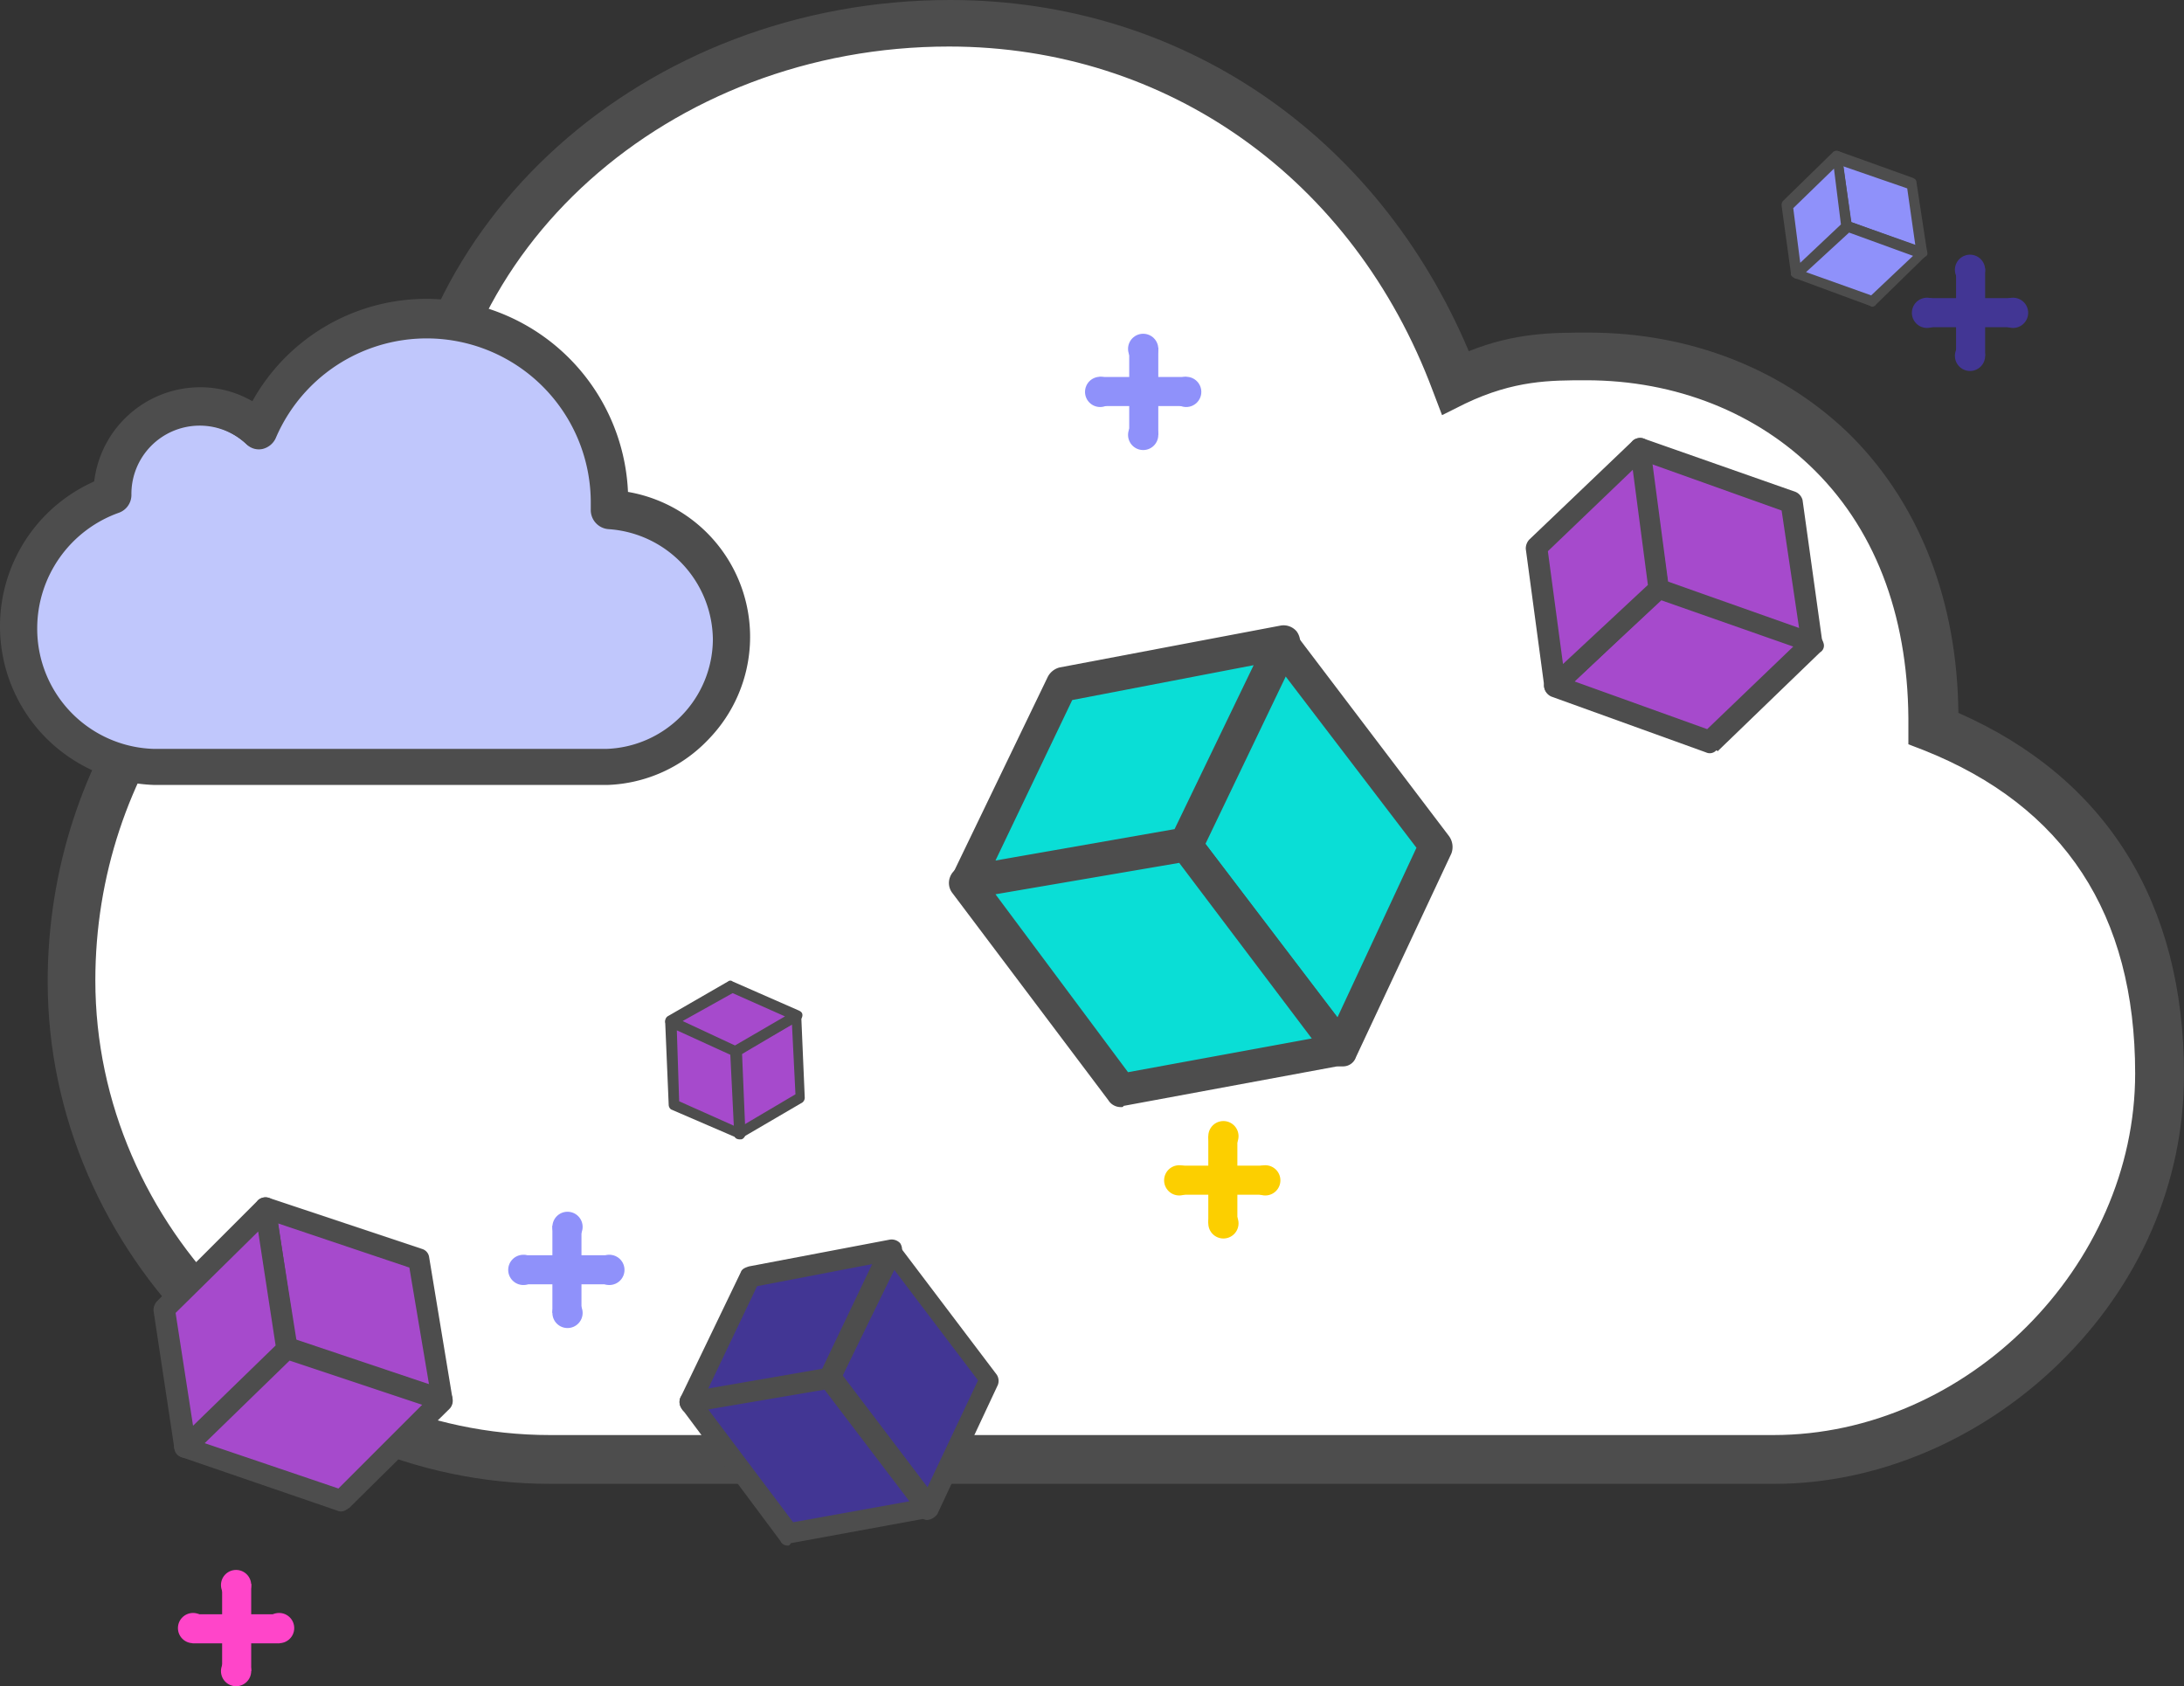<?xml version="1.0" encoding="UTF-8"?>
<svg xmlns="http://www.w3.org/2000/svg" width="389" height="300.346" viewBox="0 0 389 300.346">
  <rect x="0" y="0" width="389" height="300.346" fill="#333333" stroke="none"/>
  <g id="CLOUD-PUBLIC" transform="translate(-15.5 -22)">
    <g id="Group_1362" data-name="Group 1362" transform="translate(23.993 22)">
      <g id="Group_1361" data-name="Group 1361">
        <path id="Path_2191" data-name="Path 2191" d="M353.324,149.731c.621-43.084-28.378-66.283-61.519-66.283-7.043,0-14.292,0-23.613,4.764C253.9,50.1,220.55,24,178.087,24c-52.2,0-94.868,37.906-94.868,85.34v2.278C47.592,121.146,21.7,154.288,21.7,194.472c0,44.948,37.906,85.34,85.34,85.34H324.946c35.627,0,68.769-30.863,68.769-68.769C393.508,178.109,376.937,159.052,353.324,149.731Z" transform="translate(-17.35 -19.857)" fill="#fff"></path>
        <path id="Path_2192" data-name="Path 2192" d="M19.6,196.822c0-39.977,25.271-74.776,61.519-86.168C81.741,61.77,125.86,22,180.337,22c41.013,0,76.019,23.821,92.382,62.555,8.285-3.314,14.914-3.314,21.335-3.314,18.228,0,35.006,6.628,47.02,18.642,12.014,12.221,18.642,29.206,18.849,49.091,26.306,11.6,40.184,33.763,40.184,64.419,0,19.264-7.871,37.492-22.371,51.577C363.859,278.434,345.424,286.3,327.2,286.3H109.083C60.613,286.3,19.6,245.292,19.6,196.822ZM272.1,93.876l-4.143,2.071L266.3,91.6c-14.085-37.7-47.227-61.312-86.168-61.312-49.92,0-90.518,36.456-90.518,80.99v5.593L86.5,117.7c-34.385,9.114-58.412,41.634-58.412,78.919,0,43.913,37.077,80.99,80.99,80.99H326.989c34.385,0,64.419-30.035,64.419-64.419,0-28.378-12.635-47.641-37.7-57.584l-2.693-1.036v-2.9c.207-18.849-5.385-34.592-16.571-45.777C324.089,95.533,309.59,89.733,293.64,89.733,287.219,89.733,280.8,89.733,272.1,93.876Z" transform="translate(-19.6 -22)" fill="#4d4d4d"></path>
      </g>
    </g>
    <g id="Group_1365" data-name="Group 1365" transform="translate(47.192 301.633)">
      <g id="Group_1363" data-name="Group 1363" transform="translate(7.664)">
        <rect id="Rectangle_559" data-name="Rectangle 559" width="5.178" height="15.535" transform="translate(0.207 2.486)" fill="#ff45c9"></rect>
        <circle id="Ellipse_119" data-name="Ellipse 119" cx="2.693" cy="2.693" r="2.693" fill="#ff45c9"></circle>
        <circle id="Ellipse_120" data-name="Ellipse 120" cx="2.693" cy="2.693" r="2.693" transform="translate(0 15.328)" fill="#ff45c9"></circle>
      </g>
      <g id="Group_1364" data-name="Group 1364" transform="translate(0 7.664)">
        <rect id="Rectangle_560" data-name="Rectangle 560" width="5.178" height="15.535" transform="translate(18.124 0.234) rotate(90)" fill="#ff45c9"></rect>
        <circle id="Ellipse_121" data-name="Ellipse 121" cx="2.693" cy="2.693" r="2.693" transform="translate(15.328)" fill="#ff45c9"></circle>
        <circle id="Ellipse_122" data-name="Ellipse 122" cx="2.693" cy="2.693" r="2.693" fill="#ff45c9"></circle>
      </g>
    </g>
    <path id="Path_2193" data-name="Path 2193" d="M121.868,85.084a20.117,20.117,0,0,1-.621,40.184H39.635A21.839,21.839,0,0,1,18.3,103.312,22.125,22.125,0,0,1,33.007,82.6a3.29,3.29,0,0,0,2.278-3.107v-.207h0A12.465,12.465,0,0,1,47.713,66.857a12.836,12.836,0,0,1,8.493,3.314,3.076,3.076,0,0,0,2.9.829,3.257,3.257,0,0,0,2.278-2.071A29.62,29.62,0,0,1,118.346,80.32" transform="translate(3 30.748)" fill="#c0c7fc"></path>
    <path id="Path_2194" data-name="Path 2194" d="M127.353,82.084A35.979,35.979,0,0,0,91.519,47.7a35.459,35.459,0,0,0-31.07,18.228,18.483,18.483,0,0,0-9.321-2.486A19.042,19.042,0,0,0,32.278,80.22a28.227,28.227,0,0,0-8.7,45.57,28.534,28.534,0,0,0,19.471,8.493h80.576a26,26,0,0,0,18.021-8.078,26.195,26.195,0,0,0-14.292-44.12Zm-3.936,45.777H43.049a21.4,21.4,0,0,1-20.921-21.542,21.87,21.87,0,0,1,14.5-20.506,3.366,3.366,0,0,0,2.278-3.107V82.5h0a12.162,12.162,0,0,1,20.506-8.907,3.076,3.076,0,0,0,2.9.829,3.466,3.466,0,0,0,2.278-1.864,29.227,29.227,0,0,1,56.134,11.392v1.243a3.415,3.415,0,0,0,3.107,3.521,19.9,19.9,0,0,1,18.642,19.678A19.632,19.632,0,0,1,123.418,127.861Z" transform="translate(0 27.534)" fill="#4d4d4d"></path>
    <g id="Group_1369" data-name="Group 1369" transform="translate(184.514 133.386)">
      <g id="Group_1366" data-name="Group 1366" transform="translate(39.196 0.26)">
        <path id="Path_2195" data-name="Path 2195" d="M117.4,113.234,134.8,77.4l27.342,36.042L145.156,149.69Z" transform="translate(-114.539 -74.293)" fill="#0aded6"></path>
        <path id="Path_2196" data-name="Path 2196" d="M146.636,154.2a2.6,2.6,0,0,1-2.279-1.243L116.6,116.5a2.811,2.811,0,0,1-.207-3.107l17.192-35.834a2.749,2.749,0,0,1,2.278-1.657,3.34,3.34,0,0,1,2.693,1.243L165.9,113.184a3.3,3.3,0,0,1,.414,3.107L149.329,152.54a2.423,2.423,0,0,1-2.279,1.657ZM122.4,114.427l23.613,31.07L160.1,115.256,136.693,84.6Z" transform="translate(-116.019 -75.9)" fill="#4d4d4d"></path>
      </g>
      <g id="Group_1367" data-name="Group 1367" transform="translate(0 36.042)">
        <path id="Path_2197" data-name="Path 2197" d="M98.6,101.328,137.541,94.7,165.3,131.156l-39.149,7.25Z" transform="translate(-95.485 -91.54)" fill="#0aded6"></path>
        <path id="Path_2198" data-name="Path 2198" d="M127.76,142.94a2.6,2.6,0,0,1-2.278-1.243l-27.756-36.87a2.909,2.909,0,0,1-.414-2.9,2.986,2.986,0,0,1,2.278-1.864l38.941-6.835a3.044,3.044,0,0,1,2.9,1.036l27.756,36.456a2.91,2.91,0,0,1,.414,2.9,2.986,2.986,0,0,1-2.279,1.864l-39.149,7.25C128.175,142.94,127.968,142.94,127.76,142.94ZM105.39,105.034,129,136.726l32.727-6.007L138.117,99.441Z" transform="translate(-97.096 -93.175)" fill="#4d4d4d"></path>
      </g>
      <g id="Group_1368" data-name="Group 1368" transform="translate(0.255)">
        <path id="Path_2199" data-name="Path 2199" d="M115.585,84.65l39.356-7.25-17.4,35.834L98.6,119.863Z" transform="translate(-95.739 -74.033)" fill="#0aded6"></path>
        <path id="Path_2200" data-name="Path 2200" d="M100.08,124.5a2.6,2.6,0,0,1-2.278-1.243,2.811,2.811,0,0,1-.207-3.107l16.985-35.213a3.291,3.291,0,0,1,2.071-1.657l39.356-7.457a3.044,3.044,0,0,1,2.9,1.036,3.3,3.3,0,0,1,.414,3.107L142.128,115.8a3.291,3.291,0,0,1-2.071,1.657L101.115,124.3A2.772,2.772,0,0,1,100.08,124.5Zm18.849-35.42-13.671,28.585,31.9-5.593L151.242,82.87Z" transform="translate(-97.219 -75.775)" fill="#4d4d4d"></path>
      </g>
    </g>
    <g id="Group_1373" data-name="Group 1373" transform="translate(133.981 196.667)">
      <g id="Group_1370" data-name="Group 1370" transform="translate(11.6 5.386)">
        <path id="Path_2201" data-name="Path 2201" d="M78.8,115.614,89.778,109.4l.621,14.5-10.978,6.421Z" transform="translate(-77.764 -108.416)" fill="#a64acc"></path>
        <path id="Path_2202" data-name="Path 2202" d="M79.336,131.658a1.076,1.076,0,0,1-.414-.829L78.3,116.123a1.076,1.076,0,0,1,.414-.829l10.978-6.214a.63.63,0,0,1,.829,0,1.076,1.076,0,0,1,.414.829l.621,14.5a1.076,1.076,0,0,1-.414.829l-10.978,6.421c0,.207-.414.207-.829,0Zm.829-14.914.621,12.428,9.114-5.386-.621-12.428Z" transform="translate(-78.3 -108.925)" fill="#4d4d4d"></path>
      </g>
      <g id="Group_1371" data-name="Group 1371" transform="translate(0 6.421)">
        <path id="Path_2203" data-name="Path 2203" d="M73.2,109.9l11.6,5.178.621,14.707-11.6-5.178Z" transform="translate(-72.164 -108.916)" fill="#a64acc"></path>
        <path id="Path_2204" data-name="Path 2204" d="M73.736,125.944a1.076,1.076,0,0,1-.414-.829L72.7,110.409a1.076,1.076,0,0,1,.414-.829.63.63,0,0,1,.829,0l11.807,5.178c.414.207.621.414.621.829l.621,14.707a1.076,1.076,0,0,1-.414.829.63.63,0,0,1-.829,0l-12.014-5.178Zm1.036-14.085.414,12.635,9.735,4.35L84.3,116.209Z" transform="translate(-72.7 -109.425)" fill="#4d4d4d"></path>
      </g>
      <g id="Group_1372" data-name="Group 1372" transform="translate(0)">
        <path id="Path_2205" data-name="Path 2205" d="M83.971,106.9l11.807,5.178L84.8,118.292l-11.6-5.178Z" transform="translate(-72.164 -105.709)" fill="#a64acc"></path>
        <path id="Path_2206" data-name="Path 2206" d="M73.114,114.351a1.036,1.036,0,0,1,0-1.657l10.771-6.214a.63.63,0,0,1,.829,0l11.807,5.178c.414.207.621.414.621.829a1.076,1.076,0,0,1-.414.829L85.75,119.53a.63.63,0,0,1-.829,0l-11.807-5.178Zm11.6-5.8-8.907,4.971,9.321,4.35,8.907-5.178Z" transform="translate(-72.7 -106.325)" fill="#4d4d4d"></path>
      </g>
    </g>
    <g id="Group_1380" data-name="Group 1380" transform="translate(136.538 242.751)">
      <g id="Group_1375" data-name="Group 1375" transform="translate(24.856 0.262)">
        <g id="Group_1374" data-name="Group 1374" transform="translate(1.586 1.243)">
          <path id="Path_2207" data-name="Path 2207" d="M86.8,152.285,97.778,129.5l17.607,22.992-10.978,22.992Z" transform="translate(-86.593 -129.086)" fill="#423694"></path>
          <path id="Path_2208" data-name="Path 2208" d="M104.514,176.113a.2.2,0,0,1-.207-.207L86.7,152.706v-.414l10.978-22.785.207-.207c.207,0,.207,0,.207.207l17.4,22.992v.414l-10.771,22.992c0,.207,0,.207-.207.207ZM87.321,152.5l17.192,22.578,10.564-22.371L98.092,130.336Z" transform="translate(-86.7 -129.3)" fill="#4d4d4d"></path>
        </g>
        <path id="Path_2209" data-name="Path 2209" d="M105.334,178.412a1.387,1.387,0,0,1-1.45-.829l-17.607-23.2a2.013,2.013,0,0,1-.207-1.864l10.978-22.785A1.558,1.558,0,0,1,98.5,128.7a1.884,1.884,0,0,1,1.657.829l17.4,22.992a2.013,2.013,0,0,1,.207,1.864l-10.771,22.992a2.556,2.556,0,0,1-1.657,1.036ZM90.006,152.935l15.121,19.885,9.114-19.264L99.327,133.878Z" transform="translate(-85.934 -128.7)" fill="#4d4d4d"></path>
      </g>
      <g id="Group_1377" data-name="Group 1377" transform="translate(0 22.578)">
        <g id="Group_1376" data-name="Group 1376" transform="translate(1.586 1.712)">
          <path id="Path_2210" data-name="Path 2210" d="M74.8,144.85l24.856-4.35,17.607,23.2-24.856,4.764Z" transform="translate(-74.593 -140.086)" fill="#423694"></path>
          <path id="Path_2211" data-name="Path 2211" d="M92.514,168.885a.2.2,0,0,1-.207-.207L74.7,145.064v-.207l.207-.207,24.856-4.35c.207,0,.207,0,.207.207l17.607,23.2v.207l-.207.207-24.856,4.764ZM75.529,145.271l17.192,22.992,24.235-4.557L99.763,140.921Z" transform="translate(-74.7 -140.3)" fill="#4d4d4d"></path>
        </g>
        <path id="Path_2212" data-name="Path 2212" d="M93.334,171.427a1.387,1.387,0,0,1-1.45-.829L74.278,146.985a2.013,2.013,0,0,1-.207-1.864,2.19,2.19,0,0,1,1.45-1.243l24.856-4.35a2.088,2.088,0,0,1,1.864.621l17.607,23.2a2.013,2.013,0,0,1,.207,1.864,2.19,2.19,0,0,1-1.45,1.243l-24.856,4.557C93.541,171.427,93.334,171.427,93.334,171.427ZM79.042,147.192l15.121,20.092,20.714-3.728L99.755,143.671Z" transform="translate(-73.934 -139.473)" fill="#4d4d4d"></path>
      </g>
      <g id="Group_1379" data-name="Group 1379">
        <g id="Group_1378" data-name="Group 1378" transform="translate(1.586 1.505)">
          <path id="Path_2213" data-name="Path 2213" d="M85.571,134.264l25.063-4.764L99.656,152.285,74.8,156.635Z" transform="translate(-74.593 -129.086)" fill="#423694"></path>
          <path id="Path_2214" data-name="Path 2214" d="M74.907,157.263a.2.2,0,0,1-.207-.207v-.414l10.771-22.371.207-.207,25.063-4.764c.207,0,.207,0,.207.207v.414L99.971,152.706l-.207.207-24.856,4.35Zm10.978-22.578L75.529,156.435l24.028-4.143,10.564-21.956Z" transform="translate(-74.7 -129.3)" fill="#4d4d4d"></path>
        </g>
        <path id="Path_2215" data-name="Path 2215" d="M75.727,159.492a1.387,1.387,0,0,1-1.45-.829,2.013,2.013,0,0,1-.207-1.864l10.771-22.371c.207-.621.829-.829,1.45-1.036l25.063-4.764a2.088,2.088,0,0,1,1.864.621,2.013,2.013,0,0,1,.207,1.864L102.448,153.9a1.558,1.558,0,0,1-1.45,1.036l-24.856,4.35C75.935,159.492,75.935,159.492,75.727,159.492Zm12.014-22.578-8.7,18.228,20.3-3.521,8.907-18.642Z" transform="translate(-73.934 -128.573)" fill="#4d4d4d"></path>
      </g>
    </g>
    <g id="Group_1387" data-name="Group 1387" transform="translate(42.842 235.268)">
      <g id="Group_1382" data-name="Group 1382" transform="translate(18.021)">
        <g id="Group_1381" data-name="Group 1381" transform="translate(1.657 1.531)">
          <path id="Path_2216" data-name="Path 2216" d="M42.028,150.963,38.3,125.9l27.549,9.114,3.936,25.063Z" transform="translate(-38.093 -125.486)" fill="#a64acc"></path>
          <path id="Path_2217" data-name="Path 2217" d="M69.892,160.5h0l-27.756-9.321a.2.2,0,0,1-.207-.207L38.2,125.907V125.7h.207l27.342,9.114a.2.2,0,0,1,.207.207L70.1,160.084c0,.207,0,.414-.207.414ZM42.343,150.97l27.135,9.114-3.936-24.649-26.928-8.907Z" transform="translate(-38.2 -125.7)" fill="#4d4d4d"></path>
        </g>
        <path id="Path_2218" data-name="Path 2218" d="M71.784,162.741a1.564,1.564,0,0,1-1.657.207l-27.756-9.321a1.777,1.777,0,0,1-1.243-1.45L37.4,127.113a2.352,2.352,0,0,1,.621-1.657,1.987,1.987,0,0,1,1.864-.414l27.342,9.114a1.777,1.777,0,0,1,1.243,1.45l4.143,25.063a2.117,2.117,0,0,1-.829,2.071C71.992,162.534,71.992,162.741,71.784,162.741ZM44.857,150.52l23.613,7.871L64.949,137.47,41.543,129.6Z" transform="translate(-37.4 -124.961)" fill="#4d4d4d"></path>
      </g>
      <g id="Group_1384" data-name="Group 1384" transform="translate(3.651 24.856)">
        <g id="Group_1383" data-name="Group 1383" transform="translate(1.735 1.738)">
          <path id="Path_2219" data-name="Path 2219" d="M31.4,155.4,49.421,138l27.756,9.114L59.156,164.928Z" transform="translate(-31.193 -137.586)" fill="#a64acc"></path>
          <path id="Path_2220" data-name="Path 2220" d="M59.263,165.349h0l-27.756-9.528a.2.2,0,0,1-.207-.207v-.207L49.321,137.8h.207l27.756,9.321a.2.2,0,0,1,.207.207v.207L59.263,165.349Zm-27.342-9.735,27.342,9.321L76.87,147.328l-27.135-9.114Z" transform="translate(-31.3 -137.8)" fill="#4d4d4d"></path>
        </g>
        <path id="Path_2221" data-name="Path 2221" d="M61.2,167.7a1.564,1.564,0,0,1-1.657.207l-27.756-9.528a2.19,2.19,0,0,1-1.243-1.45,1.771,1.771,0,0,1,.621-1.864l18.021-17.607a1.987,1.987,0,0,1,1.864-.414L78.8,146.363a1.817,1.817,0,0,1,1.243,1.45,2.113,2.113,0,0,1-.414,1.864L61.61,167.491C61.4,167.491,61.4,167.7,61.2,167.7ZM35.926,155.891l23.821,8.078L74.66,149.056l-23.613-7.871Z" transform="translate(-30.462 -136.961)" fill="#4d4d4d"></path>
      </g>
      <g id="Group_1386" data-name="Group 1386" transform="translate(0 0)">
        <g id="Group_1385" data-name="Group 1385" transform="translate(1.657 1.531)">
          <path id="Path_2222" data-name="Path 2222" d="M29.6,143.921,47.621,125.9l3.728,25.063-18.021,17.4Z" transform="translate(-29.393 -125.486)" fill="#a64acc"></path>
          <path id="Path_2223" data-name="Path 2223" d="M33.436,168.784h0c-.207,0-.207,0-.207-.207L29.5,143.928v-.207L47.521,125.7h.207a.2.2,0,0,1,.207.207l3.728,25.063v.207L33.436,168.784Zm-3.521-24.649,3.728,24.028,17.814-17.192-3.728-24.442Z" transform="translate(-29.5 -125.7)" fill="#4d4d4d"></path>
        </g>
        <path id="Path_2224" data-name="Path 2224" d="M35.328,171.026a1.564,1.564,0,0,1-1.657.207,1.777,1.777,0,0,1-1.243-1.45L28.7,145.134a2.352,2.352,0,0,1,.621-1.657l18.021-18.021a1.987,1.987,0,0,1,1.864-.414,1.777,1.777,0,0,1,1.243,1.45l3.728,25.063a2.352,2.352,0,0,1-.621,1.657L35.535,170.819A.2.2,0,0,1,35.328,171.026Zm-2.693-25.478,3.107,20.092,14.707-14.292-3.107-20.3Z" transform="translate(-28.7 -124.961)" fill="#4d4d4d"></path>
      </g>
    </g>
    <g id="Group_1394" data-name="Group 1394" transform="translate(287.262 100.009)">
      <g id="Group_1389" data-name="Group 1389" transform="translate(18.435 0)">
        <g id="Group_1388" data-name="Group 1388" transform="translate(1.657 1.531)">
          <path id="Path_2225" data-name="Path 2225" d="M159.814,85.563,156.5,60.5l27.342,9.735L187.363,95.3Z" transform="translate(-156.293 -60.293)" fill="#a64acc"></path>
          <path id="Path_2226" data-name="Path 2226" d="M187.47,95.613h0l-27.549-9.735a.2.2,0,0,1-.207-.207L156.4,60.607V60.4h.207l27.135,9.528a.2.2,0,0,1,.207.207l3.521,25.271c.207.207.207.207,0,.207Zm-27.342-9.943L187.263,95.2,183.742,70.55l-26.72-9.528Z" transform="translate(-156.4 -60.4)" fill="#4d4d4d"></path>
        </g>
        <path id="Path_2227" data-name="Path 2227" d="M189.363,97.855a1.564,1.564,0,0,1-1.657.207l-27.549-9.735a1.777,1.777,0,0,1-1.243-1.45L155.6,61.813a2.352,2.352,0,0,1,.621-1.657,1.987,1.987,0,0,1,1.864-.414L185.22,69.27a2.19,2.19,0,0,1,1.243,1.45l3.521,25.271a1.771,1.771,0,0,1-.621,1.864ZM162.435,85.22l23.406,8.285-3.107-20.921-23.2-8.285Z" transform="translate(-155.6 -59.661)" fill="#4d4d4d"></path>
      </g>
      <g id="Group_1391" data-name="Group 1391" transform="translate(3.236 25.271)">
        <g id="Group_1390" data-name="Group 1390" transform="translate(1.528 1.531)">
          <path id="Path_2228" data-name="Path 2228" d="M149.2,90l18.435-17.4,27.549,9.735L176.749,99.942Z" transform="translate(-148.786 -72.6)" fill="#a64acc"></path>
          <path id="Path_2229" data-name="Path 2229" d="M176.963,100.149h0l-27.756-9.942A.2.2,0,0,1,149,90v-.207L167.435,72.6h.207l27.549,9.735a.2.2,0,0,1,.207.207v.207l-18.435,17.4ZM149.829,89.792l27.135,9.943,18.021-17.192-27.135-9.528Z" transform="translate(-149 -72.6)" fill="#4d4d4d"></path>
        </g>
        <path id="Path_2230" data-name="Path 2230" d="M178.789,102.391a1.564,1.564,0,0,1-1.657.207l-27.549-9.943a2.19,2.19,0,0,1-1.243-1.45,1.388,1.388,0,0,1,.621-1.657L167.4,72.356a1.987,1.987,0,0,1,1.864-.414l27.549,9.735a2.19,2.19,0,0,1,1.243,1.45,1.388,1.388,0,0,1-.621,1.657L179.2,102.391C179,102.184,179,102.184,178.789,102.391ZM153.726,89.963l23.613,8.493,15.328-14.707-23.613-8.285Z" transform="translate(-148.262 -71.861)" fill="#4d4d4d"></path>
      </g>
      <g id="Group_1393" data-name="Group 1393">
        <g id="Group_1392" data-name="Group 1392" transform="translate(1.657 1.738)">
          <path id="Path_2231" data-name="Path 2231" d="M147.6,78.314,166.035,60.5l3.314,25.063-18.435,17.4Z" transform="translate(-147.393 -60.5)" fill="#a64acc"></path>
          <path id="Path_2232" data-name="Path 2232" d="M151.021,103.17h0a.2.2,0,0,1-.207-.207L147.5,78.314v-.207L165.935,60.5h.207a.2.2,0,0,1,.207.207l3.314,25.063v.207L151.021,103.17Zm-3.107-24.856,3.314,24.028,18.021-16.985-3.314-24.649Z" transform="translate(-147.5 -60.5)" fill="#4d4d4d"></path>
        </g>
        <path id="Path_2233" data-name="Path 2233" d="M152.914,105.312a1.564,1.564,0,0,1-1.657.207,1.777,1.777,0,0,1-1.243-1.45L146.7,79.42a2.352,2.352,0,0,1,.621-1.657l18.435-17.607a1.987,1.987,0,0,1,1.864-.414,1.777,1.777,0,0,1,1.243,1.45l3.314,25.063a2.352,2.352,0,0,1-.621,1.657L153.121,105.1C153.121,105.312,153.121,105.312,152.914,105.312Zm-2.278-25.478,2.693,20.092,15.121-14.085-2.693-20.506Z" transform="translate(-146.7 -59.661)" fill="#4d4d4d"></path>
      </g>
    </g>
    <g id="Group_1395" data-name="Group 1395" transform="translate(341.738 48.928)">
      <path id="Path_2234" data-name="Path 2234" d="M175.157,47.821,173.5,35.6l13.464,4.557,1.657,12.428Z" transform="translate(-172.464 -34.357)" fill="#8f91fa"></path>
      <path id="Path_2235" data-name="Path 2235" d="M189.571,53.849a.63.63,0,0,1-.829,0l-13.464-4.764c-.414-.207-.621-.414-.621-.829L173,36.036c0-.414,0-.621.414-.829a1.245,1.245,0,0,1,.829-.207L187.5,39.764c.414.207.621.414.621.829l1.864,12.221c.207.621,0,.829-.414,1.036Zm-13.05-6.214,11.392,4.143-1.45-10.15-11.392-3.936Z" transform="translate(-173 -35)" fill="#4d4d4d"></path>
    </g>
    <path id="Path_2236" data-name="Path 2236" d="M170,49.785l8.907-8.285,13.464,4.764-8.907,8.493Z" transform="translate(165.524 20.891)" fill="#8f91fa"></path>
    <path id="Path_2237" data-name="Path 2237" d="M184.414,56.121a.63.63,0,0,1-.829,0L170.121,51.15c-.207-.207-.621-.414-.621-.621,0-.414,0-.621.207-.829l8.907-8.493A1.552,1.552,0,0,1,179.65,41l13.464,4.764c.207.207.621.414.621.621,0,.414,0,.621-.207.829l-9.114,8.907C184.621,55.914,184.621,56.121,184.414,56.121Zm-12.221-6.007,11.6,4.143,7.457-7.043-11.392-4.143Z" transform="translate(164.989 20.356)" fill="#4d4d4d"></path>
    <path id="Path_2238" data-name="Path 2238" d="M169.2,44.093l8.907-8.493,1.657,12.221-8.907,8.285Z" transform="translate(164.667 14.57)" fill="#8f91fa"></path>
    <path id="Path_2239" data-name="Path 2239" d="M171.807,57.622a.63.63,0,0,1-.829,0c-.414-.207-.621-.414-.621-.829L168.7,44.78a1.245,1.245,0,0,1,.207-.829l8.907-8.7a.911.911,0,0,1,1.036-.207c.414.207.621.414.621.829l1.657,12.221a1.245,1.245,0,0,1-.207.829l-9.114,8.7Zm-1.036-12.428,1.243,9.735,7.25-6.835-1.243-9.943Z" transform="translate(164.131 13.883)" fill="#4d4d4d"></path>
    <g id="Group_1398" data-name="Group 1398" transform="translate(208.757 81.448)">
      <g id="Group_1396" data-name="Group 1396" transform="translate(7.664)">
        <rect id="Rectangle_561" data-name="Rectangle 561" width="5.178" height="15.535" transform="translate(0.207 2.486)" fill="#8f91fa"></rect>
        <circle id="Ellipse_123" data-name="Ellipse 123" cx="2.693" cy="2.693" r="2.693" fill="#8f91fa"></circle>
        <circle id="Ellipse_124" data-name="Ellipse 124" cx="2.693" cy="2.693" r="2.693" transform="translate(0 15.328)" fill="#8f91fa"></circle>
      </g>
      <g id="Group_1397" data-name="Group 1397" transform="translate(0 7.664)">
        <rect id="Rectangle_562" data-name="Rectangle 562" width="5.178" height="15.535" transform="translate(18.089 0.035) rotate(90)" fill="#8f91fa"></rect>
        <circle id="Ellipse_125" data-name="Ellipse 125" cx="2.693" cy="2.693" r="2.693" transform="translate(15.328)" fill="#8f91fa"></circle>
        <circle id="Ellipse_126" data-name="Ellipse 126" cx="2.693" cy="2.693" r="2.693" fill="#8f91fa"></circle>
      </g>
    </g>
    <g id="Group_1401" data-name="Group 1401" transform="translate(106.018 237.835)">
      <g id="Group_1399" data-name="Group 1399" transform="translate(7.871)">
        <rect id="Rectangle_563" data-name="Rectangle 563" width="5.178" height="15.535" transform="translate(0 2.486)" fill="#8f91fa"></rect>
        <circle id="Ellipse_127" data-name="Ellipse 127" cx="2.693" cy="2.693" r="2.693" fill="#8f91fa"></circle>
        <circle id="Ellipse_128" data-name="Ellipse 128" cx="2.693" cy="2.693" r="2.693" transform="translate(0 15.328)" fill="#8f91fa"></circle>
      </g>
      <g id="Group_1400" data-name="Group 1400" transform="translate(0 7.664)">
        <rect id="Rectangle_564" data-name="Rectangle 564" width="5.178" height="15.535" transform="translate(18.315 0.081) rotate(90)" fill="#8f91fa"></rect>
        <circle id="Ellipse_129" data-name="Ellipse 129" cx="2.693" cy="2.693" r="2.693" transform="translate(15.328)" fill="#8f91fa"></circle>
        <circle id="Ellipse_130" data-name="Ellipse 130" cx="2.693" cy="2.693" r="2.693" fill="#8f91fa"></circle>
      </g>
    </g>
    <g id="Group_1404" data-name="Group 1404" transform="translate(356.031 67.363)">
      <g id="Group_1402" data-name="Group 1402" transform="translate(7.664)">
        <rect id="Rectangle_565" data-name="Rectangle 565" width="5.178" height="15.535" transform="translate(0.207 2.486)" fill="#423694"></rect>
        <circle id="Ellipse_131" data-name="Ellipse 131" cx="2.693" cy="2.693" r="2.693" fill="#423694"></circle>
        <circle id="Ellipse_132" data-name="Ellipse 132" cx="2.693" cy="2.693" r="2.693" transform="translate(0 15.328)" fill="#423694"></circle>
      </g>
      <g id="Group_1403" data-name="Group 1403" transform="translate(0 7.664)">
        <rect id="Rectangle_566" data-name="Rectangle 566" width="5.178" height="15.535" transform="translate(18.094 0.075) rotate(90)" fill="#423694"></rect>
        <circle id="Ellipse_133" data-name="Ellipse 133" cx="2.693" cy="2.693" r="2.693" transform="translate(15.328)" fill="#423694"></circle>
        <circle id="Ellipse_134" data-name="Ellipse 134" cx="2.693" cy="2.693" r="2.693" fill="#423694"></circle>
      </g>
    </g>
    <g id="Group_1405" data-name="Group 1405" transform="translate(230.714 221.679)">
      <rect id="Rectangle_567" data-name="Rectangle 567" width="5.178" height="15.535" transform="translate(0 2.693)" fill="#fccf00"></rect>
      <circle id="Ellipse_135" data-name="Ellipse 135" cx="2.693" cy="2.693" r="2.693" fill="#fccf00"></circle>
      <circle id="Ellipse_136" data-name="Ellipse 136" cx="2.693" cy="2.693" r="2.693" transform="translate(0 15.535)" fill="#fccf00"></circle>
    </g>
    <g id="Group_1406" data-name="Group 1406" transform="translate(222.843 229.55)">
      <rect id="Rectangle_568" data-name="Rectangle 568" width="5.178" height="15.535" transform="translate(18.262 0.074) rotate(90)" fill="#fccf00"></rect>
      <circle id="Ellipse_137" data-name="Ellipse 137" cx="2.693" cy="2.693" r="2.693" transform="translate(15.328)" fill="#fccf00"></circle>
      <circle id="Ellipse_138" data-name="Ellipse 138" cx="2.693" cy="2.693" r="2.693" fill="#fccf00"></circle>
    </g>
  </g>
</svg>

